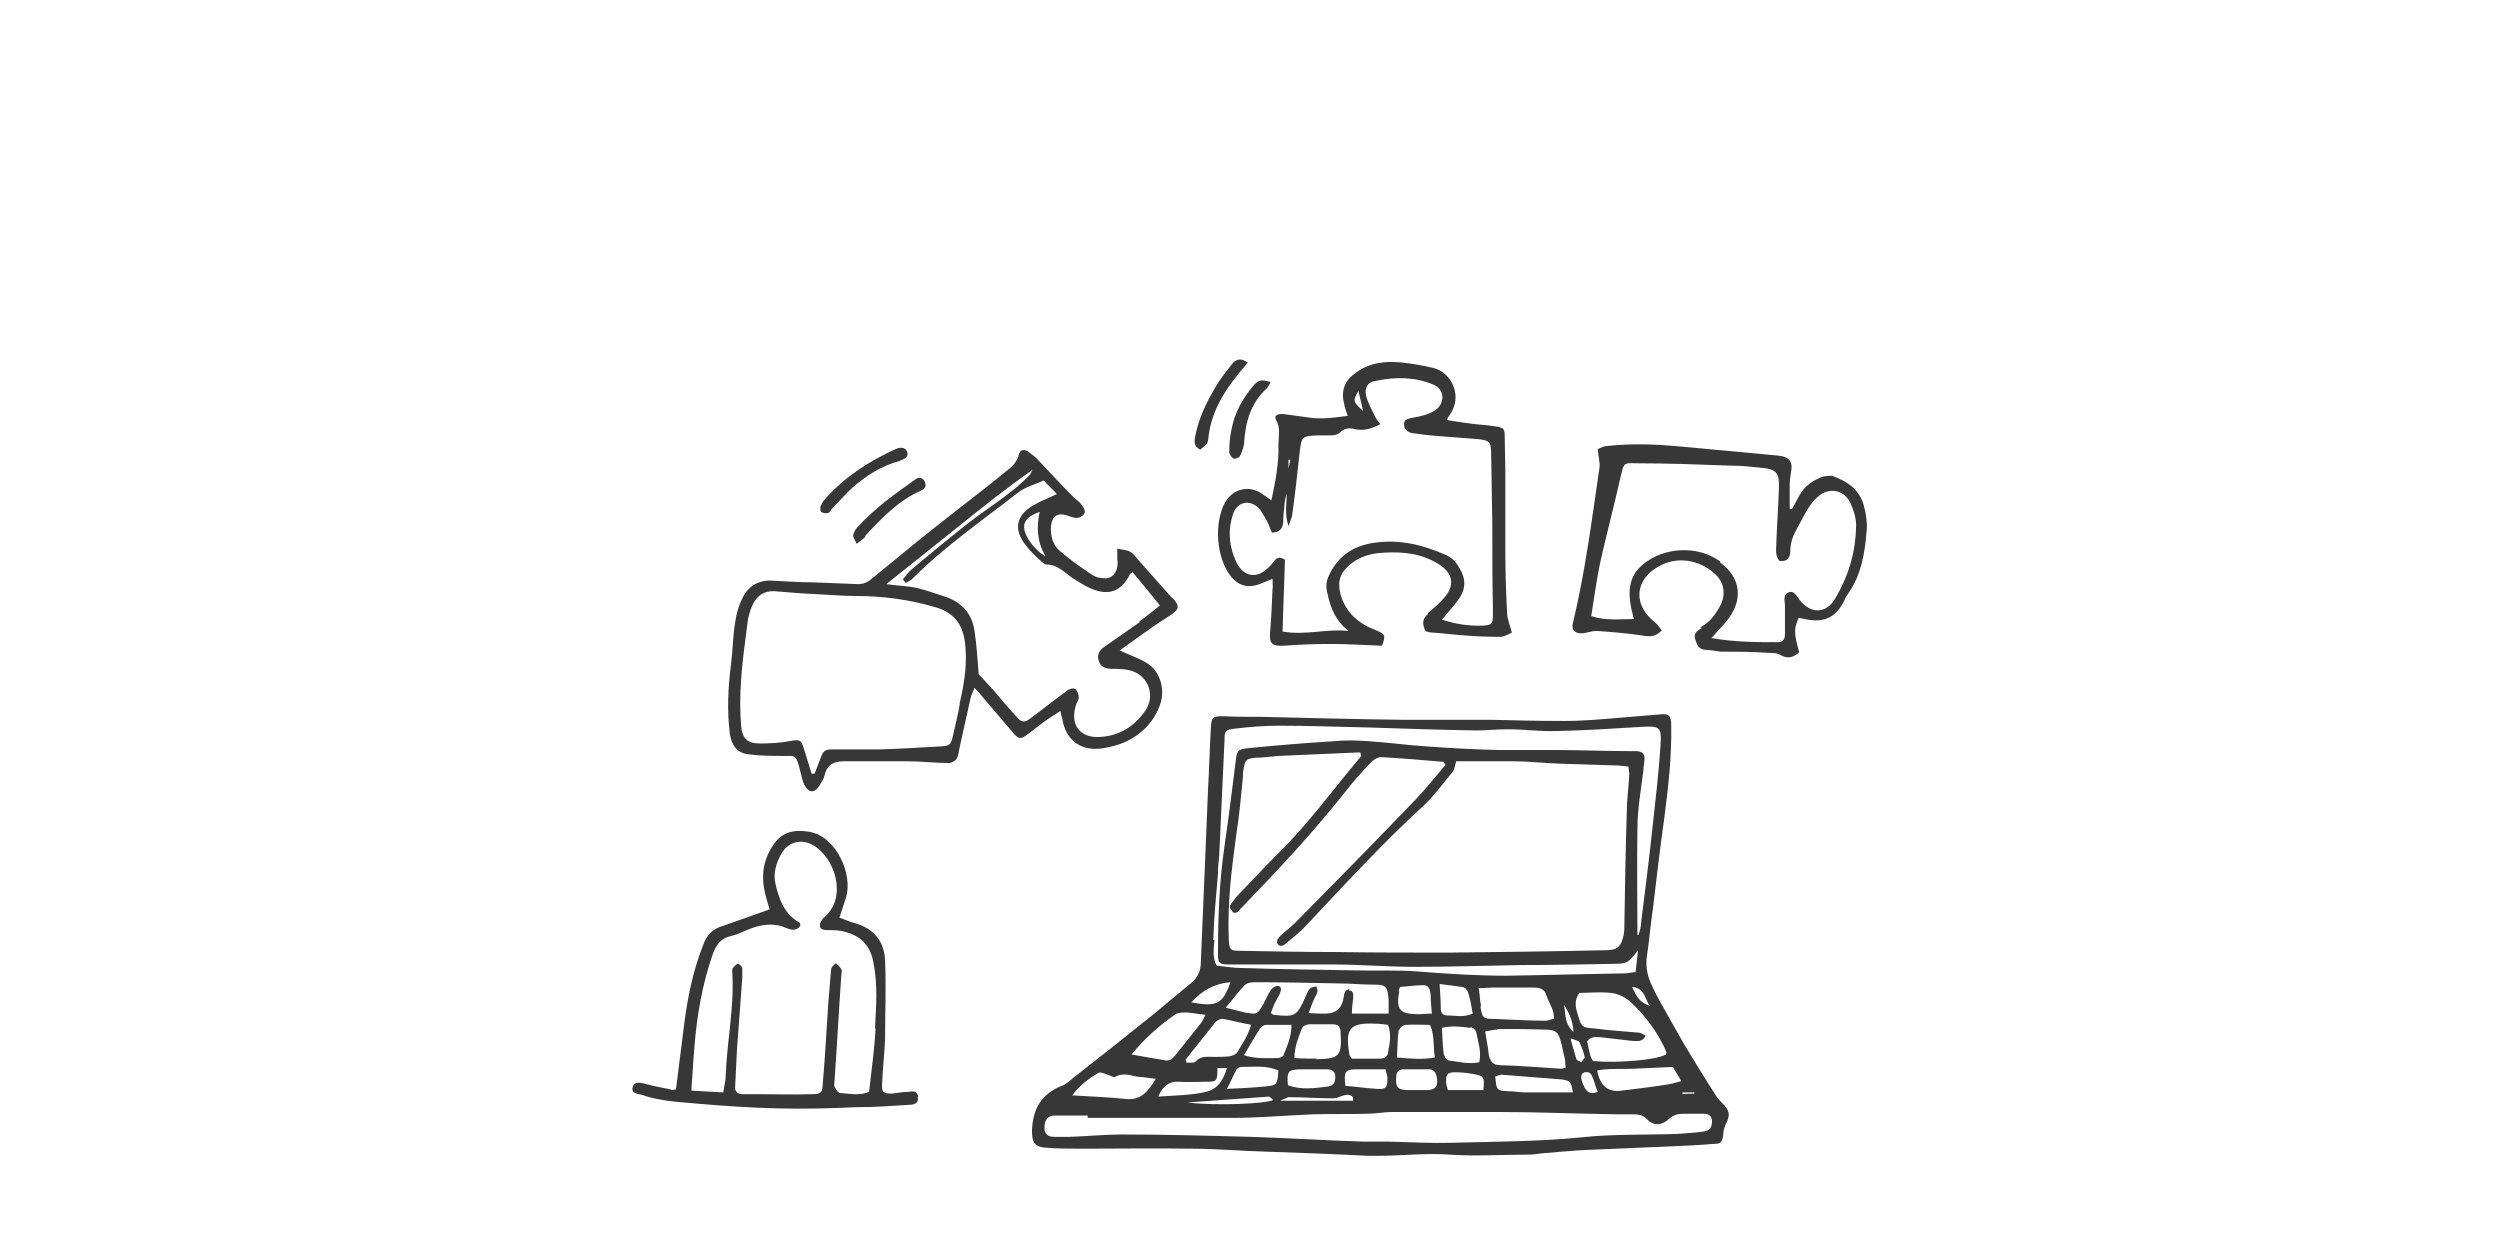 <?xml version="1.0" encoding="UTF-8"?>
<svg id="_レイヤー_1" data-name="レイヤー_1" xmlns="http://www.w3.org/2000/svg" version="1.1" viewBox="0 0 422 210">
  <!-- Generator: Adobe Illustrator 29.0.0, SVG Export Plug-In . SVG Version: 2.1.0 Build 186)  -->
  <defs>
    <style>
      .st0 {
        fill: #373737;
      }
    </style>
  </defs>
  <g>
    <path class="st0" d="M290.9-239.7c.2-1,.7-2,1.3-2.8,2.3-3.3,4.8-6.6,7.2-9.9.2-.2.4-.4.4-.7,0-.2,0-.6-.1-.7-.1-.1-.5-.2-.7,0-.4.2-.7.6-1.1.9-2.4,2.2-4.7,4.4-7.1,6.6-.5.4-1,.8-1.3,1.3-1,1.5-2.2,2.1-4,1.9-1.5,0-3,.2-4.5.3-.2,0-.4,0-.6.2-5.5,3-11.1,5.9-16.6,8.9-5.9,3.3-11.2,7.3-15.8,12.3-3,3.3-5.8,6.6-8.7,10-1.1,1.3-2.2,2.2-4.1,2.2-6.9,0-12.1,3.4-15.9,9-3.5,5.3-6.8,10.7-10.1,16.1-.5.8-.8,1.9-1,2.9-.2.8-.2,1.8.7,2.2.9.4,1.9.4,2.7-.3,1.3-1.2,2.6-2.4,3.8-3.8,1.8-2.2,3.5-4.4,5.1-6.8.9-1.3,1.9-1.9,3.4-1.5.5.1,1.1.2,1.8.3-.5,2.3.8,4,1.9,5.6-.3,2.1-1.4,3.1-3.4,3.3-4.8.5-8.5,3.4-12.6,5.7-.6.4-1.3,1-1.5,1.6-.4,1.2-1,2.2-1.8,3.2-.4.5-.4,1.3-.3,1.9,0,.6.4,1.2.6,1.9-.6.4-1.1.8-1.6,1.2-1.6,1.2-2.8,2.7-3.6,4.5-1,2.2-.6,3.2,1.4,4.4.2.1.4.3.8.6-.5.6-1,1.2-1.4,1.8-.8,1.1-1.7,2.2-2.4,3.4-.9,1.6-.8,2,.4,3.5.1.1.2.3.4.6-.4.5-.8,1.1-1.3,1.5-5,4.9-9.2,10.5-13.1,16.3-1.1,1.6-2.5,2.9-3.7,4.4-.4.5-.7,1.2-1,1.7-.7,1.1-1.3,2.3-2.2,3.2-2.3,2.5-4.2,5.2-5.9,8.2-2.3,4.1-5,8-7.4,12-1.3,2.2-2.5,4.6-3.7,6.9-.5,1-1.1,1.9-1.7,2.8-.8,1-.5,1.7.2,2.6,2.5-.8,2.8-3.4,4.2-5,1.5-1.6,2.8-3.4,4.3-5.3,0,1.1-.8,2.2.2,3.1,1.3-.6,2-1.7,2.7-2.8,1.6-2.2,3.7-3.7,6.2-4.7,2-.8,3.8-.5,5.5.6,1.9,1.2,2.3,3,1.1,5-.3.5-.7,1-.9,1.6-.1.5,0,1.1.3,1.5.5.5,1,0,1.4-.4.4-.4.8-1,1.3-1.4,3.1-2.7,8.5-2.4,11.2.7,1.6,1.8,2,5.7.6,7.8-.8,1.1-1.8,1.9-3.2,2-1.2,0-2.3.3-3.2,1.1,1.4,2.1,1.8,2.2,3.9,1.4.5-.2,1.1-.5,1.6-.4,4.5.9,8.7,2.2,11.8,5.8,1.3,1.5,1.6,3.2.8,5-1.1,2.7-3,4.8-5.4,6.3-.3.2-.8.3-1.1.6-.3.2-.3.7-.5,1,.4.2.9.6,1.1.5,1.1-.5,2.3-1,3.3-1.8,1.8-1.5,3.3-3.3,4.2-5.5,1.4-3.4.9-5.8-1.8-8.4-2.2-2.1-4.8-3.5-7.6-4.5-.8-.3-1.5-.6-2.4-.9,1.7-4.1,2.4-8.1-.8-11.7-3.2-3.6-7.3-3.3-11.6-2.2-.4-1.8-.9-3.4-2.4-4.5-1.5-1.2-3.2-1.9-5.2-1.8-2.4.1-4.6.8-6.5,2.3-.5.4-1.1.8-1.9,1,2-2.8,4-5.6,6-8.3,4.5-6,8.9-11.9,13.5-17.8,3.1-4,6.4-8,9.8-11.8,2-2.3,4.2-4.3,6.3-6.5.8-.9,1.7-1.1,3-.8,2.6.8,4.8-.4,7-1.7.8-.4,1.6-.7,2.4-1.2,1-.6,1.9-1.3,3.1-2.1,1.2.7,2.4.2,3.2-.9,1.1-1.5,2.6-1.8,4.3-1.8.7,0,1.4,0,2-.4,2.9-1.6,5.8-3.2,8.5-5.1,5-3.5,9.4-7.9,13.9-12.1,1.6-1.6,3-3.2,3.1-5.6,0-1.2.5-2.5.5-3.7,0-2,.9-3.4,2.2-4.7,3.4-3.6,6.7-7.1,10-10.8,2.8-3.1,4.9-6.6,7.2-10.1,4.5-7,7.3-14.7,9-22.8.7-3.1,1.3-6.2,2-9.3ZM234.4-157.8c3.4-2.4,6.8-4.6,9.9-7.1,3.7-3.1,7.1-6.5,10.7-9.8,1.3-1.2,1.9-2.7,1.9-4.4,0-.9.2-1.8.3-2.7,0-1,.6-1.7,1.8-2,.2,4.2-.6,7.8-3.9,10.6-2.5,2.1-5,4.1-7.3,6.4-3.6,3.6-7.7,6.5-12.3,8.7-.3.1-.6.2-1.1.3ZM233.7-160.6c3-2.4,5.9-4.7,8.8-7.1.7-.5,1.5-1.3,1.6-2,.3-1.8.4-3.7-.6-5.5,4-2.2,8.1-4.3,12.3-6.6,0,.5.2.7.2,1,0,2.5-1.1,4.5-2.8,6.2-4,4-8.2,7.8-12.7,11.2-1.9,1.4-3.9,2.6-5.9,4-.3-.5-.5-.9-.8-1.3ZM236.4-169.9c0-.4.4-.9.8-1.1,1.4-.8,2.8-1.5,4.3-2.2,1.2,2.3,1.3,2.5-.6,4.2-1.6,1.5-3.3,2.9-5,4.3-.1,0-.3,0-.4-.1.3-1.7.6-3.4.9-5ZM225.2-176.8c0,0,.2.1.3.2-.2.3-.3.6-.5.8-1.3,1.6-2.6,3.1-3.8,4.7-1.8,2.3-3.5,4.6-5.3,6.9-.4.5-.7,1.4-2,.9,3.9-4.6,7.6-9,11.4-13.5ZM224-176.9c0,0-.2-.1-.2-.2,0-.1,0-.3.2-.3.1,0,.3,0,.5,0-.2.2-.3.4-.5.6ZM220.6-173.9c.6-.6,1.1-1.1,1.7-1.7-1,2-6.6,8.4-7.8,9.1-.1-.1-.2-.2-.4-.3.6-.9,1.2-1.8,1.9-2.6,1.5-1.5,3-3,4.6-4.5ZM221.1-176.7c0,0-.1-.2-.2-.3.3-.2.6-.5.9-.7.1.1.2.2.3.4-.3.2-.7.4-1,.7ZM225.6-172.7c-1.5,3.5-7.3,12.7-8.6,13.5.4-2,5.2-9.6,8.6-13.5ZM219.2-159.7c.6-1.1,1.3-2.2,1.9-3.3,1-1.6,2-3.3,3.1-4.9.3-.5.8-.8,1.3-.2-.9,2.2-4.8,7.9-6.3,8.4ZM229.3-170.5c-1.3,3.2-5.8,9.6-7.3,10.3,2.1-4,4.7-7.2,7.3-10.3ZM228.5-183.2c1,.8,1.9,1.5,3,2.3-.5.7-.9,1.2-1.5,1.9-.9-.7-1.6-1.3-2.2-1.8.3-.9.5-1.6.7-2.4ZM241.3-190.3c1.3-1.7,3-3.2,4.6-4.7.4-.4.9-.5,1.4-.8.2.1.4.2.5.4-.2.6-.3,1.3-.7,1.7-2.8,3.3-5.5,6.7-8.4,9.9-1.3,1.5-3.3,2.5-4.2,4.1-1,1.8-2.5,3.1-3.8,4.6-1,1.2-2.2,2.3-3.3,3.5,0-.5.2-.9.4-1.2,4.5-5.9,8.9-11.8,13.4-17.6ZM227.8-165.2l-1.4,3.3c-.1,0-.3-.1-.4-.2l1.4-3.3c.1,0,.3.1.4.2ZM234.5-175.9c.4-.5.8-1,1.3-1.7,1.5,1,2.9,1.7,3.5,3.3-1.8,1.5-2.9,1.2-4.8-1.5ZM229-163.1c0,0-.2,0-.3,0,0-.1,0-.3,0-.4.1,0,.2-.1.3-.2,0,.2,0,.3,0,.5ZM237.3-179.5c2.1,0,3,1.4,4.3,2.4-.6.7-1.2.7-1.7.3-.9-.7-2.2-1-2.6-2.7ZM226.7-158.9c.6.7,1.2.7,1.6,0,.4-.8.8-1.6,1.2-2.4.4-.8.8-1.8,1.4-2.5,1.2-1.3,1.9-2.9,2.3-4.5.3-1.2.7-2.5,1-3.9,1.2.4,1,1.1.9,1.8-.4,1.8-.8,3.6-1.1,5.4-.3,2.4-1.9,4-3.6,5.2-.9.6-1.4,1.2-1.8,2.1-.5,1.1-1,2.2-2.3,2.9-.4-1.5-.8-2.8.3-4.1ZM230.8-168.9c-.2-.1-.4-.2-.6-.4.8-1,1.5-2.1,2.3-3.1,0,0,.2.1.3.2-.6,1.1-1.3,2.2-1.9,3.3ZM228.5-166.6c.4-.6.6-1,.8-1.4.3.8.2,1.3-.8,1.4ZM186.1-123.2c.7-.8,1.5-1.6,2.3-2.5-.6,1-1.2,2.1-1.9,3-1.4,1.9-2.9,3.7-4.3,5.6-2.4,3.2-4.7,6.5-7.1,9.7-.5.7-1,1.5-1.5,2.3-.1,0-.2-.2-.3-.2.9-1.4,1.9-2.7,2.7-4.1,1-1.6,1.8-3.5,3.1-4.9,2.6-2.8,4.5-6.1,7-8.9ZM190-127.3c-.5.5-1,1-1.4,1.4.4-.6.7-1.1,1.1-1.7.1,0,.2.2.3.3ZM225.7-180.1c-.9.2-1.4.4-2,.5-1.1.3-2.1.6-3.2,1-1.7.7-1.8,1.1-.9,2.8-.5.4-1.1.8-1.5,1.3-1,1-2.1,2-2.9,3.2-2.5,3.7-2.6,7.9-2.6,12.6.6-.7,1.1-1.1,1.5-1.6,2.1-2.7,4.2-5.5,6.3-8.2.5-.7,1.1-1.3,1.7-1.9-.8,1.7-1.7,3.2-2.7,4.7-.9,1.5-1.8,2.9-2.8,4.4-1,1.4-2,2.9-3.1,4.4,1.7.4,3.1.4,4.4-.4,1.2,2,1.7,2.1,3.5.6,1.3-1.1,2.4-2.2,3.7-3.4.3.5.5,1-.3,1.5-.9.5-1.3,1.3-1.2,2.4.3,2.3-.9,3.2-3.2,2.6-2.3,3.4-5.1,4.6-8.9,3.7-1-.2-1.8,0-2.4.7-3.2,3.3-6.4,6.5-9.4,9.9-2.7,3.1-5.2,6.4-7.9,9.6-.2.2-.4.4-.6.5,1.8-2.9,3.7-5.7,5.8-8.3,3.2-4,6.4-7.9,9.7-11.9.9-1.1,1-2.1.7-3.5-1.4.4-2.1,2.2-4,1.9.9-2.1,2.3-3.6,3.7-5.1.7-.7,1.4-1.4,2-2.1.2-.2.3-.7.2-.9-.2-.3-.6-.5-1-.5-.6,0-1.2.2-1.8.1-1.5-.2-1.9-1-1.3-2.3.2-.4.4-.7.7-1,1.1-1.6,2.6-2.9,4.3-3.8.9-.5,1.9-1,1.8-2.4-.3-.2-.7-.4-1-.6-1.1-.8-1.2-1.3-.2-2.1.7-.6,1.5-1,2.2-1.5.2-.1.3-.3.5-.5-.1-.4-.2-.9-.3-1.3,4.2-3.5,9.9-6,12.7-5.3ZM227.6-188.3c0,0,.2-.2.3-.2,1.7,1.2,3.5,2.4,5.2,3.6.7.5.7,1.1.3,1.8-.4.7-1,1-1.7.4-.9-.6-1.9-1.1-2-2.4,0-.5-.6-1.1-.9-1.6-.4-.5-.8-1-1.1-1.6ZM215.5-187.4c3-5.2,6.7-9.9,10.4-14.6.2-.3.6-.7.9-.8,2.2-.7,4.3-1.8,7.1-1.9-.3.6-.5.9-.7,1.3-1.6,2.6-3.3,5.1-4.8,7.7-1.5,2.6-1.4,2.7-4.5,2.2-.3,0-.6,0-.8-.1-1.7-.6-2.8,0-3.7,1.6-1.2,1.9-2.6,3.6-3.9,5.4-.2-.4-.2-.6,0-.7ZM236-207c-.2.2-.4.5-.7.6-2.8.7-5.6,1.4-8.4,2.1-.5.1-1.1.6-1.4,1-2.9,4-5.8,8.1-8.6,12.2-1.8,2.6-3.4,5.2-5.1,7.8-.3.5-.6,1.1-1.4.9.1-.4.2-.7.3-.9,2.8-4.8,5.6-9.6,8.6-14.4,1.7-2.7,3.8-5.1,6.5-6.9,3.1-2.2,6.5-2.9,10.3-2.3ZM273.6-233c-.1,0-.2,0-.3,0,0-.4.1-.9.2-1.3,0,0,.2,0,.2,0,0,.5-.1.9-.2,1.4ZM279.4-239.1c-.6,3.6-1.3,7.2-1.9,10.8-.2,0-.4,0-.6-.1.4-3.3.9-6.7,1.4-10,0-.3.5-.6.7-.9.2,0,.3.2.5.2ZM280.1-228.3c0-3.8.3-7.6,1.1-11.4,0-.2.4-.4.9-.9-.7,4.4-1.4,8.4-2,12.3ZM282.7-235.7c.1,0,.3,0,.4,0-.4,2.5-.8,5.1-1.1,7.6-.2,0-.3,0-.5-.1.4-2.5.4-5.1,1.1-7.6ZM282.9-224.9c-.1,0-.3,0-.4,0,.4-1.7.8-3.4,1-5.1.3-1.8.5-3.5.7-5.3.2-1.7.4-3.5.5-5.2.9,2.4-.4,11.4-1.9,15.7ZM292.5-244.8l-2,2.2c-.1,0-.2-.2-.3-.3.7-.7,1.3-1.4,2-2.1,0,0,.2.2.3.3ZM285.8-229c-.1,0-.2,0-.3,0,0-.3.2-.6.2-.9,0,0,.1,0,.2,0,0,.3,0,.7,0,1ZM283-221.7c-3.4-.5-6.4-1.9-9.1-4-2.2-1.7-4-3.8-4.5-6.7,0-.6-.3-1-1.2-.8,0,.4,0,.8,0,1.1.7,3.3,2.7,5.7,5.3,7.7,2.5,1.9,5.4,3,8.3,4.1.6.2,1.1.5,1.6.7-.1.5-.2.8-.3,1-.2.6-.5,1.2-.7,1.7-3.1,7-6.9,13.7-12.2,19.3-2.6,2.8-5.2,5.7-8,8.4-4.9,4.9-11.2,7.8-17.3,10.8-.3.2-.9.3-1.2.2-1.6-.9-3.3-1.7-4.7-3.5,1.2-1.4,2.4-2.5,3.4-3.8,2.3-2.8,4.5-5.6,6.7-8.4.4-.5.7-1,.4-1.7-.2-.4-.3-.9-.4-1.4-.4-1.4-1-1.7-2.5-1.6-1.4.2-2.4,1.1-3.2,2.1-2.4,3-4.8,6.1-7.2,9.1-.5.6-1,1.4-1.8.8-1.8-1.1-3.6-2.3-5.3-3.6-.7-.5-.8-1.2-.3-2,1.3-2.3,2.4-4.7,3.8-6.9,1.6-2.7,3.1-5.5,5.6-7.6.2-.2.4-.5.6-.8.6-1.1,1.1-2.2,1.9-3.2,2.1-2.6,4.3-5,6.5-7.5,4.4-5.1,9.4-9.3,15.1-12.8,2.2-1.3,4.4-2.5,6.9-3.9,1.4,3.2,3.3,5.8,5.8,7.9,2.4,2.1,5.3,3.4,8.1,5Z"/>
    <path class="st0" d="M126.7-85.1c.3.4.6.8.9,1.3,0,.1-.2.3-.3.4-.5-.2-1.1-.2-1.4-.5-1.9-2-3.6-4.2-3.7-7.2,0-2.8,1-4.1,3.7-4.8.1,0,.2-.2.4-.3,0-1.3-.2-2.7-.2-4.1,0-5.7,6.1-7.9,9.9-5.3.6.4,1.2.8,2.2,1.5.2-1,.5-1.7.5-2.3.2-1.9,1.3-3.2,2.8-4.4,1.9-1.4,4-2,6.2-2.2,5.3-.6,9.9,1,12.9,5.6,2.2,3.3,1.9,7.2,1.9,11,0,.6-.3,1.1-1,1-.8-.1-.6-.8-.7-1.3-.2-2.3-.4-4.5-.7-6.8-.2-1.6-1-3-2.2-4.1-1.9-1.9-4.1-3.1-6.9-3.4-2.4-.3-4.7.3-6.9.9-1.9.5-3.1,1.7-3.7,3.6-.6,1.7-.7,3.5-.3,5.3,0,.4.4.8.3,1.2,0,.5-.4.9-.6,1.4-.4-.2-.9-.4-1.1-.7-.5-.7-.7-1.5-1.2-2.2-.5-.8-1.2-1.6-1.9-2.1-1.6-1.3-3.4-1.3-5.3-.5-1.7.7-2.4,2.1-2.6,3.9-.2,3,.7,5.6,2.6,7.9.5.6,1.4,1.1.7,2.1-.4.5-1.4,0-2.2-.9-.3-.4-.6-.8-.9-1.1-.3-.3-.7-.7-1.1-.9-1.2-.7-2.1-.3-2.6,1-.5,1.3-.5,2.6.2,3.8.7,1.2,1.5,2.3,2.3,3.4Z"/>
    <path class="st0" d="M164.8-118c1-1,1.2-2.1,1.5-3.3.3-1.1.6-2.3,1-3.4.2-.4.8-.6,1.2-.9.1.5.4,1,.3,1.4-.5,1.9-1.1,3.8-1.7,5.7-.4,1.3-.9,2.6-1.4,4.1-1.6-1.2-1.9-2.7-.9-3.7Z"/>
    <path class="st0" d="M222.5-80.2c2.2.2,4.4.5,6.6.7.7,0,1.4.2,2.1.3.2.3.5.6.4.8-.1.3-.5.6-.8.7-.2.1-.5,0-.8,0-2.5-.2-4.9-.5-7.4-.7-.4,0-.9,0-1.2-.2-.3-.1-.6-.5-.6-.7,0-.3.3-.7.6-.9.2-.1.7,0,1,0Z"/>
    <path class="st0" d="M218.1-86.6c-.4-1,.2-1.3.9-1.6,2.5-1,4.9-2.1,7.4-3.2.4-.2.9-.2,1.3-.3.7,1.1,0,1.5-.7,1.8-2.6,1.1-5.2,2.2-7.8,3.3-.3.1-.8,0-1.1,0Z"/>
    <path class="st0" d="M140.4-116.6c-.3-.5-.5-.8-.6-1.2-.7-2.3-1.3-4.7-1.9-7-.1-.4-.3-.8-.2-1.2,0-.3.3-.6.6-.7.2,0,.5.1.7.3.2.2.3.5.4.7.7,2.3,1.4,4.6,2.1,6.9.1.4.1,1,0,1.4,0,.3-.6.4-1,.7Z"/>
    <path class="st0" d="M160.4-118.2c-.3,0-.7-.5-.8-.8-.1-.4,0-.8,0-1.2.2-1,.4-2,.6-3,.2-1.2.2-2.3.5-3.5.1-.7.4-1.5,1.6-1.4,0,.4.2.9.2,1.3-.2,1.8-.5,3.5-.8,5.3-.1.9-.2,1.8-.5,2.6,0,.3-.6.7-.8.7Z"/>
    <path class="st0" d="M221.7-101.2c.9.7.7,1.3,0,1.8-1.9,1.4-3.8,2.7-5.8,4-.3.2-.8.2-1.3.2-.5-1.2,0-1.6.8-2,1-.6,2-1.2,3-1.8,1.1-.7,2.1-1.4,3.2-2.1Z"/>
  </g>
  <g>
    <path class="st0" d="M281.8,171.9c-.9-1.7-2-3.4-2.8-5.2-.8-1.6-1.3-3.3-1-5.3.4-2.6.6-5.3,1-7.9.6-5.1,1.2-10.2,1.9-15.2.7-5.3,1.3-10.6,1.2-15.9,0-1.6-.4-2-2-1.8-2.8.2-5.6.5-8.4.7-2.5.2-5,.4-7.6.4-4.1,0-8.3-.1-12.4-.2-5,0-10,0-14.9,0-8-.1-16-.3-24-.5-2.1,0-4.2,0-6.3-.1-1.7,0-2,.1-2.1,1.8-.2,3.6-.3,7.3-.5,10.9-.2,4.1-.3,8.1-.5,12.2-.2,5.5-.5,11.1-.7,16.6,0,1.4-.5,2.6-1.6,3.5-2.2,1.8-4.3,3.6-6.5,5.4-4.5,3.6-9,7.2-13.5,10.7-.6.5-1.2,1.1-1.9,1.3-3.5,1.4-4.9,4-5,7.6,0,1.7.3,2.6,2,2.8,2.2.2,4.3.2,6.5.2,6.2,0,12.3-.1,18.5,0,4.2,0,8.4.4,12.6.5,5.7.2,11.4.4,17,.7.6,0,1.3,0,1.9,0,4,0,7.9-.5,12-.2,4.4.3,8.8,0,13.3,0,.7,0,1.4-.1,2.1-.2,2.7-.2,5.3-.5,8-.6,4.7-.2,9.4-.4,14.1-.6,2.3-.1,4.6-.2,6.9-.4,1.5,0,1.6-.3,1.8-1.7,0-.6.2-1.2.5-1.8.6-1.3.6-1.9-.3-3-.6-.6-1.2-1.2-1.6-1.9-1.8-2.8-3.5-5.6-5.2-8.4M282.4,180.1c.3.6.8,1.3,1.4,2.4-1.1.3-1.8.5-2.6.6-2.5.4-5,.7-7.5,1-2.3.3-3.6-.8-4.1-3.4,2-.4,4.1-.2,6.2-.3,2.1-.1,4.1-.2,6.6-.3ZM248.2,173.4c.4,0,1,.5,1,.9.3,1.6.9,3.2.5,5-1.8.4-3.5-.1-5.2-.3-.3,0-.7-.7-.8-1.1-.2-1.4-.2-2.9-.3-4.4,1.7-.4,3.2-.2,4.8,0ZM243.2,170.1c0-1.2-.1-2.4-.2-4,1.5.2,2.6.3,3.8.5.4,0,.9.5,1,.9.4,1.2.6,2.4.8,3.6-1.6.7-3,.3-4.4.3-.8,0-1-.6-1-1.3ZM245.6,181c1,0,2.1.1,3.1.3,1.8.3,1.9.5,1.7,2.7h-6c-.1-.5-.3-.9-.3-1.4,0-1.3.2-1.6,1.6-1.6ZM250,169.8c-.2-.9-.2-1.9-.4-3,.9,0,1.6-.1,2.3-.1,2.2,0,4.5,0,6.7,0,1.3,0,2.1.1,2.5,1.5.4,1.2,1.3,2.3,1.2,3.8-.5,0-.9.3-1.4.3-2.9,0-5.7-.2-8.6-.3-2,0-2.1-.2-2.4-2.1ZM252.8,173.7c2.6,0,5.2,0,7.8.1,2.1,0,2.5.4,3,2.5.2.9.4,1.8.6,2.7,0,.3,0,.7.1,1.2-.4.1-.6.2-.8.2-3.4-.2-6.8-.5-10.3-.6-1.2,0-1.7-.7-1.9-1.8-.1-1.2-.4-2.5-.6-3.9.8-.1,1.4-.3,2-.3ZM264,169.6c.8,1.3,1.5,2.6,1.6,4.6-1.6-1.5-1.3-3.1-1.6-4.6ZM253.3,181.4c3.4.3,6.8.5,10.2.8,1.6.2,1.7.4,2,2.2-2.8,0-5.4,0-8,0-1,0-1.9-.2-2.9-.2-2-.1-2-.2-2.2-2.5.3,0,.6-.3.9-.2ZM265.2,175.3c.8.3,1.3.4,1.4.6.4.8.7,1.7.9,2.5,0,.3-.4.6-.6.9-.3-.2-.7-.3-.8-.5-.3-1-.6-2-1-3.5ZM267.5,181c1.1-.2,1.2.6,1.5,1.3.2.6.4,1.3.7,2-1.5.6-2-.2-2.4-1.1-.6-1.3-.5-2,.2-2.2ZM281.2,178c-1.5.9-8,1.5-12.3,1.1-.2-.3-.4-.7-.5-1.1-.2-.7-.3-1.5-.5-2.2.7-1,1.6-.7,2.4-.7,1.7.2,3.5.4,5.2.6.8,0,1.7.3,2.3-.9-.5-.2-.8-.5-1.3-.5-2.5-.2-5-.4-7.5-.7-2-.2-2-.2-2.6-2.1-.4-1.3-.8-2.5.2-3.9,1.6,0,3.5-.2,5.3,0,1.1.1,2.4.7,3.2,1.4,2.6,2.4,4.8,5.3,6.2,8.6ZM278.5,169.8c-1.6-.6-2.1-1.2-3-3.2,2.2.2,2.1,2,3,3.2ZM204.8,158.7c.1-3.8.5-7.6.8-11.3,0-1,.1-2,.2-2.9.3-6.5.6-13,.9-19.6,0-1.5.1-1.7,1.7-1.9,2.5-.3,5-.5,7.5-.5,5.1,0,10.1.2,15.2.3,6,.2,12.1.4,18.1.5,1.7,0,3.5-.2,5.3-.2,2.7,0,5.5.4,8.2.3,4.8-.1,9.5-.4,14.3-.7,3.2-.2,3.5,0,3.3,3.1-.3,4.5-.8,8.9-1.3,13.4-.6,5.6-1.3,11.1-2,16.7,0,.6-.2,1.2-.4,1.9,0,0-.1,0-.2,0,0-6-.1-11.9,0-17.9,0-3.3.6-6.6,1-9.8,0-.7.2-1.4.2-2.1,0-.8-.5-1.2-1.4-1.2-4.8,0-9.5-.2-14.3-.2-3,0-6,0-9,0-4-.1-8-.3-12-.6-3.4-.2-6.7-.7-10.1-.9-1.7-.1-3.5-.2-5.3,0-5,.3-9.9.7-14.9,1.2-1.7.2-1.8.4-2,2.1-.6,4.8-1.2,9.6-1.9,14.4-.9,6.1-1.1,12.3-1.1,18.5,0,1.2.3,1.5,1.7,1.5,5.8,0,11.6,0,17.5,0,4.6,0,9.3.4,13.9.4,6.1,0,12.2-.2,18.3-.3,5,0,10-.1,15-.2,2.7,0,2.8-.1,4.5-2.3-.1,1.2-.3,2.4-.4,3.7-.7,0-1.2.2-1.7.2-6.7.1-13.3.3-20,.4-5,0-9.9-.3-14.9-.7-3.6-.3-7.2-.1-10.7-.2-6.4-.1-12.8-.2-19.2-.4-1.3,0-2.6-.2-4.2-.4-.8-1.2-.5-2.9-.4-4.4ZM208.1,154c.2.1.5.1.7,0,.2-.1.4-.4.6-.6,6.2-6.4,12.3-12.9,17.8-19.9,1.3-1.7,2.8-3.3,4.3-4.9.4-.4,1.1-.8,1.6-.8,3.6.2,7.1.5,10.6.8,0,.2.2.3.3.5-1.6,1.9-3.1,3.8-4.8,5.6-6.8,7.1-13.7,14.1-20.6,21.1-.8.8-1.7,1.4-2.5,2.2-.3.3-.7.9-.5,1.2.3.7,1,.5,1.4.1,1.2-1,2.4-1.9,3.5-3.1,6.5-6.9,12.9-13.9,19.9-20.3,1.8-1.7,3.2-3.7,4.8-5.6.3-.4.4-1,.6-1.8.5,0,1,0,1.5,0,2.7,0,5.3,0,8,0,2.6,0,5.2.3,7.8.4,3.2.1,6.3.2,9.5.3.7,0,1.5.1,2.3.2,0,.7.2,1.1.1,1.6-.1,2-.4,4.1-.4,6.1-.2,6.2-.3,12.5-.4,18.7,0,.6,0,1.3-.1,1.9-.5,2.2-1,2.7-3.3,2.7-8.7.2-17.4.3-26.1.4-6.5,0-12.9,0-19.4-.1-5.2,0-10.4-.1-15.6-.2-2.2,0-2.2-.1-2.3-2.3-.2-5.9.5-11.6,1.3-17.4.5-3.2.8-6.4,1.1-9.6,0-.4,0-.8.1-1.3.3-1.7.4-1.8,2.1-2,1.3,0,2.5-.2,3.8-.3,4.6-.2,9.2-.4,13.8-.6.1.4.2.6.2.6-4.6,5.4-8.7,11.2-13.8,16.2-2.5,2.5-4.9,5.1-7.3,7.6-.4.5-.8,1-1.1,1.5,0,.2,0,.6.3.7ZM237.6,184c-1.7,0-2.1-.6-1.9-2.3,0-.7.4-1.2,1.2-1.2,1.5,0,2.9,0,4.4,0,.9,0,1.3.9,1.3,2.1,0,1-.6,1.3-1.4,1.4-.7,0-1.4,0-2.1,0,0,0,0,0,0,0-.5,0-1,0-1.5,0ZM236.2,173.9c0-.4.7-.9,1.1-.9,1.4-.1,2.8,0,4.1,0,.8,1.9.5,3.6.8,5.5-2.1.4-4.1.2-6.4,0,.1-1.7.1-3.2.3-4.7ZM236.1,167.3c0-.3.2-.7.3-.7,1.3-.1,2.6-.3,3.9-.3,1,0,1.1.9,1.2,1.7,0,1,.1,1.9.2,3.1-1,0-1.6.1-2.2.1-3.2,0-3.9-.7-3.3-3.9ZM227.8,167c-.8,0-.9.7-1,1.4q-.4,2.7-3.1,2.7c-.8,0-1.6,0-2.8-.1.4-1,.6-1.7.9-2.3.2-.5.5-.9.6-1.3,0-.3-.1-.6-.2-.9-.4.1-.8.1-1.1.4-.3.3-.5.8-.7,1.3-1.5,3.4-1.8,3.5-5.4,3.1-.1,0-.2-.1-.5-.3.2-.5.4-1,.6-1.5.3-.6.6-1.1.9-1.7.2-.5.5-1.2-.3-1.4-.3,0-.9.3-1.1.6-.5.7-.9,1.6-1.3,2.4-1,1.8-1.1,1.9-3.2,1.5-.9-.2-1.9-.5-3.2-.8,1.2-1.4,2.1-2.7,3.2-3.8.4-.4,1.1-.5,1.7-.5,4.7,0,9.4.1,14.1.2,1.9,0,3.8.2,5.7.2,2.4,0,2.6.2,2.8,2.6,0,.7,0,1.4,0,2.3h-6.2c0-.9.1-1.7.2-2.5,0-.6.2-1.4-.7-1.4ZM222.3,178.7c-1.2,0-2.4,0-3.8-.1,0-2,.7-3.5,1.3-5.1.1-.3.8-.6,1.2-.6,1.3,0,2.7,0,4,0,1,0,1.3.6,1.3,1.5.2,3.9-.2,4.3-4.1,4.4ZM224.2,183.4c-2.3.3-4.6.6-6.8-.2-.2-2.3,0-2.6,1.9-2.7,1.5,0,3.1,0,4.6,0,.8,0,1.4.2,1.5,1.1,0,1.1-.2,1.6-1.2,1.8ZM211.2,172.9c-.5,1.9-1.5,3.3-2.4,4.8-.2.3-.8.5-1.2.6-.9.1-1.8.1-2.7.1-1.1,0-2.2-.2-3.1.8-.3.3-1,.1-1.5.2,0-.2-.1-.4-.2-.5,1.7-2.1,3.4-4.3,5.1-6.4.3-.3.9-.6,1.3-.5,1.6.3,3.1.7,4.8,1ZM203.4,182.6c2,0,2.1,0,2.1-2.3h1.6c-.6,2-1.5,3.5-3.5,4-2.6.6-5.2.6-8.1.8.8-1.7,1.7-2.6,3.5-2.5,1.5.1,2.9,0,4.4,0ZM214.3,185.2c.2,0,.4.3.6.5-1.4.6-9.3,1-14.5.4,4.6-.3,9.3-.7,13.9-1ZM213.5,183.4c-2,.2-4,.3-6.4.4.7-1.3,1.1-2.3,1.6-3.2.1-.3.6-.5.8-.5,2.1,0,4.3-.3,6.3.6-.2,2.4-.2,2.5-2.3,2.7ZM210,178.1c1-1.7,1.8-3.1,2.7-4.5.2-.3.7-.6,1-.6,1.4,0,2.8,0,4.3,0,0,2-.7,3.5-1.3,5,0,.3-.6.6-1,.6-1.8,0-3.6.2-5.8-.5ZM217.3,185.2c2.6,0,5.2.2,7.8.2.5,0,.9-.2,1.4-.4.7-.2,1.3-.4,1.9.2,0,.2,0,.4,0,.6h-12.3c.7-.3,1-.5,1.3-.5ZM227.1,183.2c-.3-2.4,0-2.7,2-2.7,1.6,0,3.2,0,4.8,0,.1.7.3,1.1.3,1.5,0,1.6-.2,1.9-1.8,1.8-1.8-.1-3.6-.4-5.3-.5ZM233.1,178.7c-1.7,0-3.3,0-4.9,0-.3-.5-.4-.5-.4-.6-.8-4.5,0-5.5,4.4-5.3.7,0,1.4.1,2.1.2.6,1.6.3,3.1,0,4.6,0,.7-.6,1.1-1.4,1.1ZM207.7,165.8c-1.3,3.7-2.3,4.2-6.6,3.4,1.8-2,3.9-3.2,6.6-3.4ZM198.2,171.3c.5-.3,1.2-.4,1.8-.4,1.1,0,2.2.3,3.5.4-.3.5-.4.9-.7,1.3-1.4,1.8-2.9,3.6-4.3,5.4-.5.6-.9,1.1-1.7,1-1.8-.3-3.6-.6-5.8-1,2.3-2.8,4.7-4.9,7.3-6.7ZM185.4,181.1c.3-.2,1,.1,1.5.3.5.1,1,.5,1.3.4,1.5-.9,2.9-.1,4.3,0,.7,0,1.5.2,2.6.3-1.3,2.2-2.6,3.7-5.1,3.4-2.9-.3-5.8-.4-9-.6,1.3-1.8,2.9-2.9,4.4-3.8ZM289,189c0,1.3-.3,1.8-1.4,2-1.5.2-2.9.3-4.4.4-5.5.2-11,0-16.4.6-7.2.7-14.4.7-21.7.9-3.6.1-7.1-.1-10.7-.2-1.5,0-2.9,0-4.4,0-6.3-.2-12.6-.6-18.9-.8-7.2-.2-14.5-.4-21.7-.4-2.9,0-5.9.3-8.8.4-.9,0-1.8,0-2.7,0-.9,0-1.6-.4-1.6-1.5,0-1.4.6-2.1,1.8-2.1,1.8,0,3.6,0,5.5,0,0,.1,0,.3,0,.4,8.1,0,16.1,0,24.2,0,4.6,0,9.1-.4,13.7-.6,3.1-.1,6.2,0,9.3-.1,1.4,0,2.9-.3,4.3-.3,5.8,0,11.6,0,17.4,0,6.9,0,13.7.3,20.6.4.8,0,1.5,0,2.3,0,1,0,1.8,0,2.6.8,1.1,1.2,2.5,1.1,3.7,0,.7-.7,1.6-.9,2.5-.9,1.1,0,2.2,0,3.4,0,.9,0,1.4.4,1.4,1.4ZM286,184.4c0,0,0,.1,0,.2-.7,0-1.3,0-2,.1,0,0,0-.2,0-.3h2Z"/>
    <path class="st0" d="M197.9,101c-1.9-2.1-3.7-4.2-5.6-6.3-.5-.6-1-1.3-1.6-1.6-.6-.3-1.4-.3-2.1-.5,0,.6,0,1.2,0,1.8.3,1.9-.7,3.4-2.3,3.2-.7,0-1.4-.2-2-.6-1.9-1.3-3.7-2.5-5.4-4-1.2-1-1.6-2.6-1.5-4.2.2-1.7,1.1-2.3,2.7-1.8.6.2,1.2.5,1.8.4.5,0,1.1-.5,1.2-.9.1-.4-.3-1-.6-1.4-.4-.5-.9-.8-1.4-1.3-2.1-2.1-4.1-4.3-6.1-6.4-.4-.4-1-.8-1.5-1.2-.7-.4-1.3-.3-1.5.5-.3,1.3-1.2,2.1-2.1,2.8-3.4,2.8-7,5.5-10.4,8.2-4.1,3.2-8.1,6.5-12.1,9.8-.8.7-1.5,1.1-2.6,1.1-2.5-.1-5-.2-7.6-.3-2.4,0-4.8-.2-7.2-.3-2.2,0-3.8,1.1-4.7,3-.6,1.2-1,2.6-1.2,4-.4,2.4-.4,4.8-.7,7.1-.5,3.9-.7,7.8-.2,11.8.3,1.8,1.1,3.1,2.9,3.4,2.1.3,4.2.3,6.3.3,1.8,0,1.9-.1,2.4,1.5.3,1,.5,2.1.8,3,.2.5.6,1.2,1.1,1.4.8.3,1.3-.4,1.7-1,.3-.5.7-1.1.8-1.7.5-1.9,1.7-2.3,3.4-2.3,3.5,0,7,0,10.5,0,2.4,0,4.7.3,7.1.3.4,0,.9-.3,1.2-.6.3-.4.4-1,.5-1.6.6-2.9,1.3-5.8,1.9-8.6.1-.6.4-1.1.7-1.9.4.5.7.7.9,1,1.9,2.2,3.8,4.5,5.7,6.7.9,1,1.2,1,2.3.2,1-.7,1.9-1.5,2.9-2.2.8-.6,1.7-1.1,2.7-1.8.1.6.2,1,.3,1.3.6,3.7,3.2,5.6,6.9,5,1.2-.2,2.5-.5,3.6-1,2.9-1.3,5.1-3.5,6.1-6.6.8-2.5-.2-5.5-2.2-6.7-1.4-.9-3-1.4-4.7-2.2,2.7-1.9,5.3-3.9,8.2-5.7,1.9-1.2,2.1-1.7.6-3.3ZM162,118.9c-.3,1.7-.7,3.4-1.1,5.1-.4,1.8-.5,1.9-2.3,2-3.4.2-6.7.4-10.1.5-2.7,0-5.4,0-8.2,0-.9,0-1.3.3-1.6,1-.4,1-.8,2.1-1.2,3.1-.2,0-.4,0-.5,0-.4-1.4-.9-2.8-1.3-4.2-.5-1.6-.7-1.6-2.4-1.3-1.6.3-3.3.4-5,.4-2.1,0-3-.8-3.2-2.9-.2-2.6-.2-5.2,0-7.8.2-3.3.7-6.6,1.1-9.8.1-.9.4-1.8.7-2.6.7-1.7,1.9-2.7,3.9-2.6,2.4.2,4.7.4,7.1.5,2.2.1,4.3.3,6.5.3,4.6,0,9.1.6,13.5,1.9,2.8.8,4.4,2.5,4.9,5.4.6,3.7,0,7.3-.8,10.8ZM192.4,105c-2,1.4-4,2.8-6,4.2-.7.5-1.2,1.1-1,2.1.3,1.2.9,1.5,2.1,1.6,1.2,0,2.6,0,3.7.4,2.8,1,3.8,4.3,2.1,6.7-1.8,2.6-4.3,4.2-7.6,4.4-3.4.2-5.1-2-4.1-5.3.1-.5.5-.9.5-1.4,0-.5-.3-1.2-.6-1.4-.3-.2-1.1,0-1.4.3-2.2,1.6-4.3,3.3-6.5,4.9-.7.5-1.3.3-1.8-.3-1.4-1.5-2.7-3-4-4.6-.8-.9-1.7-1.8-2.6-2.8-.2-2.3-.3-4.8-.7-7.3-.4-2.8-2-4.7-4.7-5.7-1.6-.5-3.2-1.1-4.8-1.5-1.6-.4-3.3-.4-5.4-.7,4.3-3.4,8.4-6.7,12.4-9.9,4-3.2,8-6.4,12.3-9.4-.2.3-.3.7-.5.9-3,3.1-6.7,5.3-10.1,7.9-3.3,2.6-6.6,5.3-9.8,8-.6.5-1,1.1-1.5,1.7.2.2.3.4.5.6.4-.3.9-.4,1.2-.8,5.4-5.4,11.8-9.8,17.8-14.5,1.2-.9,2.7-1.3,4.3-2,.7.8,1.5,1.5,2.2,2.3-1.4.7-2.6,1.1-3.8,1.8-3.1,1.7-3.6,4.2-1.4,6.9.7.9,1.5,1.7,2.3,2.4.3.3.8.8,1.2.8,2,0,3.2,1.6,4.7,2.5,1,.6,1.9,1.2,2.9,1.6,2.9,1.2,5,.4,6.4-2.4,0-.1.2-.2.5-.4,1.5,1.8,3,3.6,4.6,5.6-1.3,1-2.3,1.9-3.5,2.7ZM176.5,93.9c-1.6-.8-3.4-3.1-3.6-4.6-.2-1.3.6-2.2,2.6-2.9-.6,2.7-.4,5.2,1,7.5Z"/>
    <path class="st0" d="M241,103.7c-.8.6-.9,1.4-.6,2.3.2.9,1.1.7,1.7.8,1.5.1,2.9.3,4.4.4,2.2.2,4.5.3,6.7.3.7,0,1.3-.4,2-.7-.3-1.3-.8-2.3-.8-3.3-.2-3.6-.3-7.3-.3-10.9,0-4.3,0-8.7,0-13.1,0-1.9-.1-3.8-.1-5.7,0-1.3-.1-1.6-1.4-1.8-1.2-.2-2.4-.3-3.6-.4-1.5-.2-3.1-.4-4.8-.7.4-.8.8-1.2,1-1.7,1.4-2.8-.3-6.4-3.3-7.1-1.7-.4-3.4-.7-5.2-.9-2.8-.3-5.5,0-7.8,1.7-1.9,1.3-2.6,3-2,5.3.1.6.3,1.2.6,2-2.3.3-4.3.6-6.4.3-1.5-.2-2.9-.4-4.4-.6-1.1-.1-1.7.3-1.3,1,.8,1.3.4,2.7.4,4.1.1,3.2-.5,6.2-1.2,9.5-.6-.5-1.1-.8-1.5-1.1-2.2-1.6-5-.9-6.3,1.4-1.9,3.4-1.5,9.3.9,12.4,1.4,1.8,3.2,2.2,5.4,1.2.5-.2,1-.4,1.7-.7,0,.7.1,1.3,0,1.8-.1,2.4-.2,4.8-.4,7.1-.2,2,.3,2.5,2.3,2.4,2.6-.2,5.2-.3,7.8-.3,2.9,0,5.9.2,8.8.3.6-1.8.6-1.9-1-2.6-2.9-1.1-5.1-2.9-6-6-.6-2.3-.1-3.7,1.7-5.2,1.6-1.3,3.5-1.8,5.5-1.9,3.3-.2,6.4.1,9.3,1.9,2.5,1.5,2.9,3.7.8,5.9-.8.9-1.7,1.7-2.6,2.4ZM229.3,66c.3,1.2.5,2.1.8,3.4-1.7-1.6-1.8-1.7-.8-3.4ZM217.8,77.7c-.1.5-.2,1-.3,1.4,0-.5,0-1,0-1.5,0,0,.2,0,.3,0ZM246.2,95.6c-.5-.8-1.3-1.6-2.1-1.9-3.8-1.7-7.8-2.7-12-2.1-3.7.5-6.3,2.3-7.8,5.6-.5,1-.5,2-.2,3.1.5,2.4,1.4,4.5,3.5,6.2-3.7-.4-7.3.8-11.1.1.1-4.2.3-8.2.4-12.1-.9-.6-1.4-.4-1.9.3-.3.4-.6.8-1,1.1-1.8,1.8-4,1.5-5.2-.8-1.3-2.6-1.6-5.4-.7-8.2.6-2.1,2.7-2.7,4.3-1.2.6.6,1,1.5,1.5,2.3.3.6.5,1.3.8,1.9,1.2,0,1.8-.6,1.9-1.7,0-.9.1-1.8.2-2.7,0-.7.2-1.5.4-2.2,0,1.7-.4,3.4.3,5.5.3-.9.5-1.3.6-1.7.5-3.6.9-7.2,1.3-10.9.3-2.5.4-2.6,3-2.7.8,0,1.5,0,2.3,0,.5,0,1.2-.2,1.5-.5.7-.7,1.5-.8,2.3-.6,1.6.4,3,0,4.5-.8-.4-.5-.8-1-1-1.5-.5-1.1-1.1-2.1-1.4-3.3-.3-1.3.2-2.3,1.6-2.5,3.3-.7,6.6-.7,9.7.6,2,.8,2.1,3.2.3,4.4-1.1.7-2.5,1-3.7,1.2-.7.2-1.5.2-1.5,1.1,0,.8.5,1.3,1.3,1.5,1.5.2,2.9.4,4.4.5,2.2.2,4.3.3,6.5.5,2.2.2,2.5.4,2.5,2.5.1,3.9.1,7.8.2,11.8,0,4.8,0,9.5.1,14.3,0,.4,0,.7,0,1.1,0,1.5-.2,1.7-1.6,1.8-2.3.1-4.5-.2-7-1,.8-.9,1.4-1.7,2.1-2.5,1.9-2.2,2.2-4,.8-6.3Z"/>
    <path class="st0" d="M287.3,106c-.7.4-1.4.8-1.2,1.7.3,1,.5,1.9,1.8,2,.8,0,1.7.2,2.5.3,2.7,0,5.3,0,8,.2.8,0,1.6,0,2.2.4,1.3.7,2.2.3,3.1-.5-.9-3.3-.9-3.9-.1-5.8.5.1,1.1.2,1.6.3,3,.5,4.9-.6,6.2-3.4.1-.3.3-.6.5-.9,2.3-3.2,2.9-7,3.2-10.8.1-1.4-.1-2.8-.5-4.2-.7-2.6-2.7-4-5.1-4.9-.5-.2-1.1,0-1.6,0-1.8.6-3.3,1.6-4.2,3.3-.4.7-.8,1.5-1.2,2.2-.1,0-.3,0-.4,0,0-1.4,0-2.8,0-4.1,0-.6.1-1.3.2-1.9.4-2-.2-2.8-2.2-3-5.4-.5-10.8-1-16.1-1.5-4.3-.4-8.5-.6-12.8-.1-.6,0-1.1.4-1.5.5.1,1.3.4,2.2.3,3.1-1.3,8.8-2.4,17.6-4.5,26.3-.3,1.2.4,1.8,1.7,1.7.8-.1,1.5-.4,2.3-.4,2.7.2,5.3.4,7.9.8,1.1.2,2.1.2,3.1-.9-.4-.5-.7-1-1.1-1.3-3.8-3-3.5-7.2.6-9.5,3-1.7,6.7-1.2,9.4,1.2,1.7,1.5,2,3.6.9,5.6-.8,1.4-1.7,2.7-3.3,3.5ZM290.4,94.8c-3.8-2.8-9.5-2.5-13.1.5-2.3,1.9-2.5,4.4-2,7.1.1.6.3,1.2.5,2.1-2.5,0-4.7.3-7.2-.5.5-3.1.9-6.1,1.5-9,1.1-4.9,2.4-9.8,3.5-14.7.5-2,.4-2.2,2.4-2.1,5.4,0,10.8.2,16.2.4,1.8,0,3.6.2,5.5.4,2,.2,2.6.9,2.6,2.8-.1,3.7-.4,7.4-.5,11.1,0,.6.1,1.2.5,1.7.1.2,1,.1,1.3-.1.4-.3.6-.9.6-1.4,0-1.4.4-2.6,1.1-3.8.6-1.1,1.2-2.3,1.8-3.3.5-.8,1-1.5,1.7-2.1,1.8-1.7,4.4-1.3,5.5.9.6,1.3,1.1,2.8,1,4.2-.1,4.3-1.3,8.3-3.5,12-1.5,2.6-4.1,2.7-6,.3-.5-.6-.9-1.7-1.9-1.3-1,.4-.6,1.4-.6,2.3,0,1.6,0,3.2,0,4.8,0,.7-.3,1.3-1.1,1.3-3.7,0-7.4,0-11.3-.7,1.2-1.4,2.3-2.4,3.1-3.6,2.3-3.4,1.6-6.8-1.7-9.2Z"/>
    <path class="st0" d="M155,185.1c-.2-1-.9-.9-1.7-.8-.9,0-1.8.2-2.7.3-1.5,0-1.8-.2-1.7-1.7.1-2.5.4-5,.5-7.5,0-4.4.2-8.8,0-13.2-.1-3.3-1.9-5.5-5.2-6.4-.8-.2-1.6-.6-2.5-.9.4-1.3.8-2.4,1.1-3.4,1.2-3.7-1.5-10.3-6.2-11.1-2.5-.4-4.5,0-5.9,2-1.9,2.6-2.3,5.5-1.5,8.6.2.9.5,1.7.7,2.5-2.8,1-5.3,1.9-7.9,2.8-1.7.5-2.7,1.5-3.3,3.2-1.7,4.3-2.6,8.7-3.2,13.3-.5,3.7-.9,7.4-1.4,11.1-.4,0-.6.2-.9,0-1.5-.3-3-.6-4.5-1-.8-.2-1.7-.3-1.9.6-.3,1.1.8,1.1,1.5,1.3,3.1,1.1,6.3,1.2,9.5,1.5,4.5.4,9.1.7,13.6.8,4.3.1,8.7,0,13-.2,3,0,6-.2,9-.4,1.2,0,1.7-.5,1.5-1.3ZM147.8,173.6c-.2,3.6-.7,7.1-1.1,10.7-1.6.7-3.3.3-4.9.2-.3,0-.7-.6-.9-1-.2-.4,0-1,0-1.5.4-5.7.7-11.5,1.1-17.2,0-.4.2-.9,0-1.2-.2-.4-.6-.7-.9-1-.3.3-.8.6-.8,1-.2,1.9-.3,3.9-.5,5.9-.3,4.4-.5,8.8-.9,13.2-.1,1.8-.2,2-2,2-2.9.1-5.9,0-8.8,0-.9,0-1.8,0-2.7,0-1,0-1.4-.5-1.3-1.4.1-2,.2-4.1.3-6.1.3-4.1.6-8.1.9-12.2,0-.5,0-1,0-1.5,0-.3-.5-.8-.7-.8-.3,0-.6.4-.9.7-.1.1-.1.4-.1.6.4,5.9-.9,11.7-1.1,17.6,0,.9-.3,1.8-.4,2.8-2-.1-3.7-.2-5.4-.3.2-2.6.3-4.9.5-7.1.4-5.4,1.3-10.7,3.1-15.9.6-1.6,1.3-2.7,3.1-3.1,1.3-.3,2.5-1,3.7-1.4,1.8-.6,3.7-.8,5.5,0,.8.3,1.7.7,2.5-.3,0-.2,0-.5-.2-.6-2.5-1.4-3.4-3.9-4-6.5-.4-1.8.1-3.5,1-5.1,1.1-2,3.4-2.6,5.4-1.4,3.5,2,5.8,8.5,2,12-.3.2-.5.5-.7.8-.5.9-.1,1.5.9,1.5,1.2,0,2.4,0,3.5.4,2.4.7,3.9,2.3,4.4,4.9.8,3.8.5,7.6.3,11.3Z"/>
    <path class="st0" d="M152,77.7c.6-.2,1.2-.4,1.2-1.1-.1-.9-.9-1.3-2-.8-4.4,2-8.5,4.6-11.8,8.3-.4.4-.7.9-.9,1.4-.1.3,0,.8.1.9.3.2.8.3,1.1.2.3,0,.5-.4.7-.7,1.2-1.2,2.3-2.5,3.5-3.6,2.3-2,4.9-3.7,8-4.5Z"/>
    <path class="st0" d="M208,61.4c-1,1.3-2,2.5-2.8,3.9-1.5,2.5-2.8,5.2-3.4,8.1-.2,1-.4,1.9.8,2.5,1.2-1,1.3-1,1.4-2.2.5-4.2,2.6-7.6,5.2-10.8.4-.5.9-1,1.4-1.7-1.2-.9-2-.5-2.6.2Z"/>
    <path class="st0" d="M207.5,76.3c0,.4.4.9.7,1.1.2.1.9-.1,1.1-.4.3-.6.6-1.4.7-2.1.2-3.6,1.1-6.9,3.9-9.4.2-.2.3-.6.6-1-1.7-.5-2.1-.4-3.1.8-1.7,2.1-3,4.4-3.5,7.1-.3,1.3-.4,2.6-.4,4Z"/>
    <path class="st0" d="M146,90.5c2.8-3,5.6-6,9.5-7.7.7-.3.9-.8.6-1.5-.4-.8-1.1-.8-1.7-.3-3.4,2.4-6.7,4.8-9.5,7.8-.4.4-.8,1-.9,1.6,0,.3.3.7.6,1.4.6-.5,1.1-.8,1.5-1.2Z"/>
  </g>
</svg>